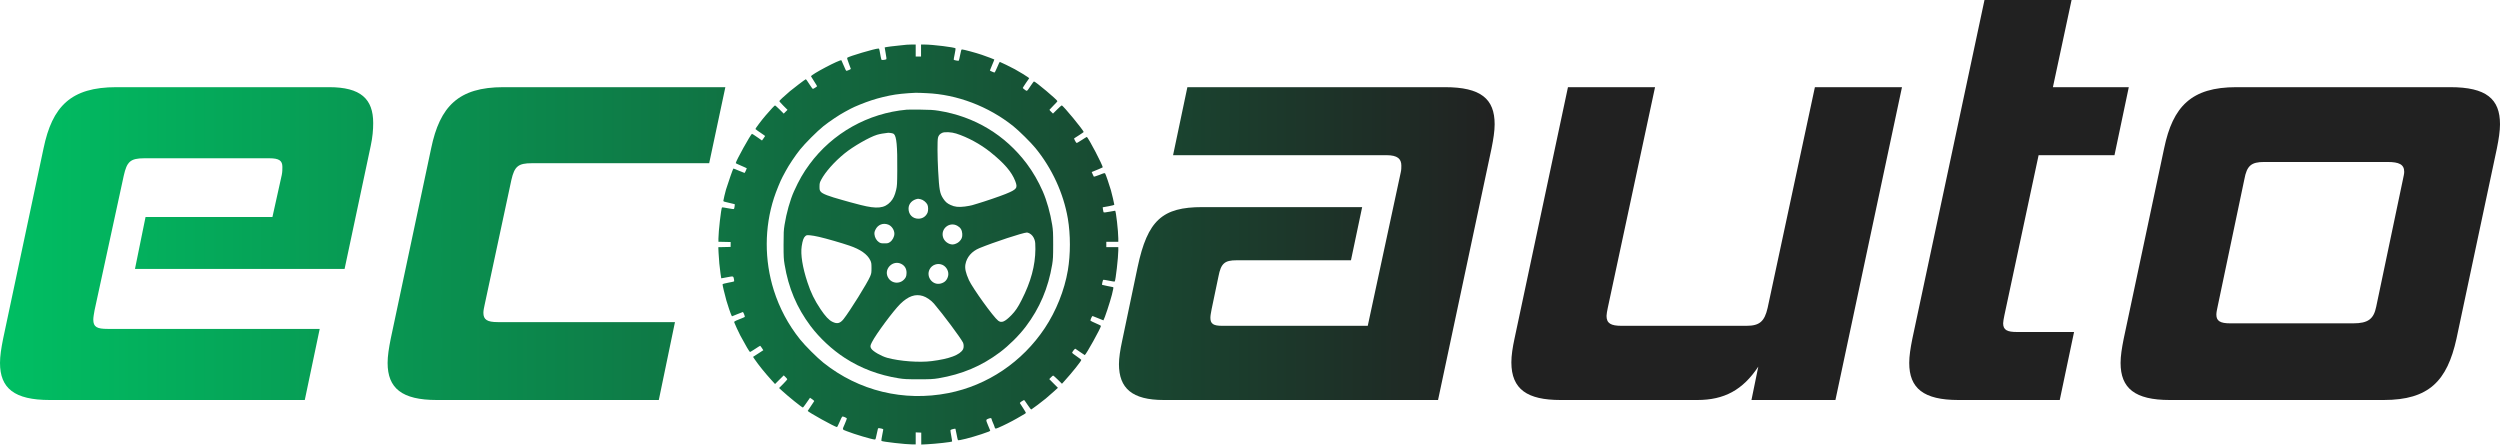 <svg width="6000" height="1067" viewBox="0 0 6000 1067" fill="none" xmlns="http://www.w3.org/2000/svg">
<path d="M731.471 960H119.424C34.334 960 0 931.808 0 870.974C0 854.652 2.986 835.363 7.464 813.107L104.496 356.105C125.395 255.209 170.179 209.212 279.153 209.212H789.69C865.823 209.212 895.679 237.403 895.679 295.27C895.679 311.592 894.186 329.397 889.708 350.17L827.01 645.44H323.937L349.315 520.804H653.846L676.238 419.907C677.73 412.488 677.731 406.553 677.731 400.618C677.731 385.78 670.266 379.845 646.382 379.845H346.329C311.995 379.845 304.531 388.748 297.067 421.391L226.905 744.853C225.413 753.756 223.92 761.175 223.92 767.11C223.92 784.915 232.877 789.366 258.254 789.366H767.298L731.471 960Z" fill="url(#paint0_linear_35_64)"/>
<path d="M1581.12 960H1048.19C964.593 960 930.258 931.808 930.258 870.974C930.258 854.652 933.244 835.363 937.722 813.107L1034.75 356.105C1055.65 255.209 1100.44 209.212 1207.92 209.212H1740.85L1702.04 391.716H1276.59C1243.75 391.716 1234.79 399.134 1227.33 431.777L1163.13 731.499C1161.64 738.918 1160.15 744.853 1160.15 750.788C1160.15 767.11 1169.11 773.045 1194.48 773.045H1619.93L1581.12 960Z" fill="url(#paint1_linear_35_64)"/>
<path d="M3451.3 960H2792.98C2716.85 960 2685.5 931.808 2685.5 873.941C2685.5 859.103 2688.48 839.814 2692.96 819.042L2730.28 640.989C2754.17 528.223 2789.99 497.063 2885.53 497.063H3269.18L3242.31 624.668H2967.64C2939.27 624.668 2930.32 632.087 2924.35 663.246L2907.92 741.886C2906.43 750.788 2904.94 756.723 2904.94 762.658C2904.94 777.496 2912.4 781.947 2933.3 781.947H3282.62L3361.74 413.972C3363.23 408.037 3363.23 402.102 3363.23 397.651C3363.23 381.329 3354.27 372.427 3327.4 372.427H2815.37L2849.71 209.212H3467.72C3554.31 209.212 3587.15 237.403 3587.15 298.238C3587.15 314.559 3584.16 333.849 3579.68 356.105L3451.3 960Z" fill="url(#paint2_linear_35_64)"/>
<path d="M4405.03 960H4203.5L4219.92 879.876C4182.6 936.26 4137.82 960 4073.63 960H3745.21C3666.09 960 3627.28 934.776 3627.28 869.49C3627.28 853.168 3630.26 833.879 3634.74 813.107L3763.12 209.212H3972.11L3858.66 738.918C3857.17 746.337 3855.68 753.756 3855.68 758.207C3855.68 776.012 3866.13 781.947 3891.5 781.947H4191.56C4222.91 781.947 4234.85 771.561 4242.31 738.918L4355.76 209.212H4564.76L4405.03 960Z" fill="url(#paint3_linear_35_64)"/>
<path d="M4943.4 960H4700.08C4616.48 960 4582.14 931.808 4582.14 870.974C4582.14 854.652 4585.13 835.363 4589.61 813.107L4762.77 0H4971.77L4926.98 209.212H5109.1L5074.77 372.427H4892.65L4810.54 756.723C4809.05 764.142 4807.56 771.561 4807.56 776.012C4807.56 792.334 4818.01 796.785 4840.4 796.785H4977.74L4943.4 960Z" fill="url(#paint4_linear_35_64)"/>
<path d="M5720.85 960H5207.32C5123.73 960 5089.39 931.808 5089.39 870.974C5089.39 854.652 5092.38 835.363 5096.86 813.107L5193.89 356.105C5214.79 255.209 5259.57 209.212 5367.05 209.212H5880.58C5967.16 209.212 6000 237.403 6000 298.238C6000 314.559 5997.01 333.849 5992.54 356.105L5895.5 813.107C5873.11 914.003 5829.82 960 5720.85 960ZM5702.93 735.951L5767.12 430.294C5768.62 422.875 5770.11 416.94 5770.11 412.488C5770.11 394.683 5758.17 388.748 5729.8 388.748H5434.23C5402.88 388.748 5392.43 397.651 5386.46 430.294L5322.27 735.951C5320.78 743.369 5319.28 749.304 5319.28 755.24C5319.28 770.077 5328.24 776.012 5352.13 776.012H5647.7C5683.53 776.012 5696.96 765.626 5702.93 735.951Z" fill="url(#paint5_linear_35_64)"/>
<path d="M2176.25 107.322C2176.04 107.535 2169.1 108.282 2160.89 108.922C2148.63 109.881 2124.32 113.08 2123.25 113.827C2123.15 113.933 2124.21 120.224 2125.6 127.795C2127.52 138.032 2127.84 141.764 2126.99 142.297C2124.85 143.577 2116.54 144.536 2115.68 143.577C2114.94 142.724 2113.02 133.447 2110.78 120.438C2110.35 117.665 2109.6 116.492 2108.22 116.492C2100.22 116.492 2036.56 135.366 2033.26 138.672C2032.62 139.311 2034.32 144.856 2037.1 152.001C2039.76 158.718 2042 164.796 2042 165.329C2042 166.182 2035.5 169.168 2031.55 170.021C2030.59 170.234 2028.35 165.863 2025.15 157.865C2022.38 151.041 2019.82 145.176 2019.4 144.75C2016.62 141.871 1945.07 179.618 1946.46 183.243C1946.78 183.99 1950.08 189.428 1954.03 195.399C1957.87 201.264 1960.96 206.489 1960.96 206.916C1960.85 207.875 1952 213.527 1950.72 213.42C1950.19 213.42 1946.46 208.195 1942.3 201.797C1938.25 195.293 1934.52 190.068 1934.09 190.068C1932.92 190.068 1904.87 211.287 1895.92 218.858C1881.31 231.334 1870.32 241.571 1870.32 242.744C1870.32 243.383 1874.8 248.288 1880.13 253.727L1890.05 263.643L1885.47 268.122L1880.99 272.707L1871.07 262.79C1865.63 257.459 1860.73 252.98 1860.09 252.98C1859.02 252.98 1849.85 262.684 1837.16 277.505C1828.63 287.315 1812.64 308.642 1812.96 309.601C1813.28 310.348 1821.06 315.893 1832.68 323.677C1834.6 324.956 1836.2 326.236 1836.2 326.556C1836.2 326.876 1834.5 329.328 1832.47 332.1L1828.74 337.219L1819.99 331.034C1809.54 323.783 1805.49 321.224 1804.85 321.224C1802.19 321.224 1765.83 386.696 1765.83 391.494C1765.83 391.921 1769.77 393.947 1774.68 395.866C1779.47 397.892 1785.45 400.451 1787.9 401.731L1792.27 403.863L1790.03 409.408C1788.75 412.5 1787.26 415.06 1786.83 415.06C1786.3 415.06 1780.22 412.607 1773.18 409.621C1766.15 406.529 1760.28 404.29 1760.07 404.503C1758.68 406.422 1748.87 434.36 1742.37 455.046C1740.77 460.271 1735.97 480.531 1735.97 482.237C1735.97 483.517 1739.38 484.583 1749.4 486.716C1756.87 488.315 1763.05 489.808 1763.27 490.021C1763.91 490.554 1762.52 499.938 1761.67 501.324C1761.03 502.177 1757.08 501.751 1747.17 499.831C1739.7 498.232 1733.2 497.379 1732.77 497.912C1730.64 500.258 1724.24 556.346 1724.24 572.34V580.231L1753.56 580.871V586.736L1753.46 592.6L1723.92 593.24L1724.56 606.782C1725.41 624.59 1727.01 641.011 1729.15 655.833L1730.96 667.882L1735.33 667.242C1737.78 666.816 1743.11 665.856 1747.17 665.003C1759.64 662.55 1760.07 662.657 1761.35 669.055C1761.99 672.147 1762.09 675.026 1761.77 675.346C1761.35 675.773 1755.06 677.159 1747.91 678.438C1740.34 679.825 1734.48 681.424 1734.16 682.277C1733.73 683.45 1738.74 704.776 1743.43 721.624C1746.1 731.221 1753.78 753.72 1755.48 756.812L1756.76 759.158L1769.45 754.04C1776.49 751.161 1782.57 748.815 1782.89 748.815C1784.06 748.815 1788.33 759.798 1787.47 760.651C1787.05 761.077 1780.97 763.743 1774.04 766.409C1762.63 770.994 1761.56 771.634 1762.2 773.767C1763.27 777.072 1773.18 798.612 1776.81 805.329C1789.71 829.428 1798.78 844.783 1800.16 844.783C1800.69 844.783 1806.24 841.371 1812.42 837.319C1818.61 833.16 1824.05 829.854 1824.37 829.854C1824.69 829.854 1826.61 832.307 1828.53 835.186L1831.94 840.518L1819.67 848.515L1807.31 856.512L1810.72 861.631C1821.06 876.666 1835.14 894.153 1851.56 912.28L1860.09 921.664L1870.54 911.214L1880.99 900.871L1885.25 905.029C1887.6 907.269 1889.52 909.721 1889.52 910.254C1889.52 910.894 1885.04 915.906 1879.71 921.344L1869.79 931.261L1876.72 937.659C1892.61 952.267 1924.71 978.072 1926.95 978.072C1927.37 978.072 1930.14 974.553 1933.13 970.288C1936.01 966.129 1939.74 960.797 1941.23 958.665L1944.01 954.613L1949.23 958.132C1952.11 959.945 1954.24 962.184 1954.03 962.824C1953.82 963.57 1950.19 969.008 1946.03 974.873C1941.98 980.738 1938.57 985.856 1938.57 986.069C1938.57 988.628 2004.25 1024.99 2008.73 1024.99C2009.37 1024.99 2012.14 1019.44 2015.02 1012.62C2017.8 1005.8 2020.78 999.931 2021.42 999.718C2023.45 998.971 2032.4 1002.92 2032.4 1004.52C2032.4 1005.37 2030.06 1011.45 2027.18 1018.17C2021.21 1031.92 2020.67 1030.32 2032.4 1034.91C2050.32 1042.05 2093.5 1054.85 2099.47 1054.85C2101.5 1054.85 2101.5 1054.85 2106.19 1032.67C2107.58 1026.48 2106.41 1026.8 2116.64 1028.83C2118.35 1029.15 2119.84 1030.11 2119.84 1030.96C2119.84 1031.81 2118.67 1038.11 2117.18 1044.93C2115.79 1051.86 2114.94 1057.73 2115.36 1058.15C2117.6 1060.18 2174.12 1066.58 2189.68 1066.58H2197.68V1037.68L2211.01 1038.32V1066.9L2224.34 1066.26C2245.77 1065.19 2283.52 1061.03 2285.01 1059.54C2285.23 1059.32 2284.37 1053.35 2283.09 1046.42C2281.71 1039.38 2280.85 1032.99 2281.07 1032.24C2281.6 1030.85 2292.37 1028.08 2293.12 1029.25C2293.33 1029.57 2294.61 1035.65 2295.89 1042.69C2297.17 1049.62 2298.56 1055.81 2299.09 1056.34C2300.47 1057.94 2329.48 1050.69 2355.5 1042.05C2373.84 1035.97 2377.04 1034.59 2376.4 1033.09C2376.08 1032.45 2373.73 1026.7 2371.06 1020.19C2365.73 1007.18 2365.63 1007.29 2373.2 1004.41C2377.68 1002.7 2380.02 1003.34 2380.02 1006.44C2380.02 1007.18 2381.41 1010.81 2383.01 1014.54C2384.71 1018.17 2386.42 1022.43 2386.74 1023.92C2388.23 1029.47 2388.77 1029.57 2395.91 1026.59C2408.28 1021.36 2427.05 1011.98 2440.59 1004.2C2460.63 992.787 2462.13 991.827 2462.13 990.761C2462.13 990.228 2459.14 985.109 2455.41 979.351C2451.68 973.7 2448.27 968.368 2447.84 967.729C2447.41 966.876 2448.8 965.276 2452.1 963.143C2454.98 961.437 2457.54 959.945 2457.86 959.945C2458.29 959.945 2462.02 965.276 2466.29 971.674C2471.19 979.031 2474.5 983.19 2475.24 982.657C2475.99 982.337 2482.81 977.325 2490.38 971.674C2504.99 960.904 2514.16 953.227 2529.62 939.258L2539.01 930.728L2528.56 920.278L2518.22 909.828L2522.37 905.563C2524.61 903.217 2527.07 901.297 2527.6 901.297C2528.24 901.297 2533.25 905.776 2538.69 911.107L2548.71 921.024L2554.04 915.159C2572.7 894.686 2595.84 865.789 2595.1 863.657C2594.88 863.017 2589.98 859.285 2584.22 855.339C2578.36 851.287 2573.45 847.555 2573.24 847.022C2572.6 845.209 2579.63 836.252 2580.91 836.999C2581.55 837.425 2586.78 840.944 2592.54 844.996C2598.3 848.941 2603.2 852.247 2603.41 852.247C2605.87 852.247 2642.33 786.669 2642.33 782.084C2642.33 781.551 2636.79 778.778 2629.96 775.899C2623.14 773.02 2617.38 770.141 2617.06 769.501C2616.53 768.008 2620.79 758.412 2622.07 758.412C2622.61 758.412 2628.69 760.864 2635.51 763.743C2642.44 766.729 2648.09 768.968 2648.2 768.862C2650.97 764.596 2663.98 725.356 2668.57 707.442C2672.3 692.727 2672.83 689.101 2671.23 689.101C2669.95 689.101 2645.32 683.877 2644.89 683.557C2644.36 682.917 2646.71 672.574 2647.56 671.721C2648.09 671.187 2654.06 672.04 2661.53 673.64C2668.67 675.239 2674.96 676.092 2675.39 675.559C2677.52 673.427 2683.92 617.125 2683.92 601.131V593.133H2655.13V580.338H2683.92V572.34C2683.92 555.493 2678.27 505.696 2676.35 505.696C2675.82 505.696 2670.48 506.656 2664.51 507.829C2652.68 510.068 2649.16 510.388 2648.41 509.108C2648.09 508.682 2647.56 505.909 2647.13 502.924L2646.49 497.485L2660.35 495.033C2669.42 493.327 2674.32 492.047 2674.32 491.194C2674.32 489.381 2668.35 464.11 2666.22 456.646C2662.27 443.103 2653.74 418.258 2652.46 416.552C2651.29 414.846 2650.22 415.059 2638.6 419.751C2631.67 422.417 2625.59 424.336 2625.17 423.91C2624.85 423.483 2623.46 420.711 2622.29 417.939L2620.05 412.82L2622.39 411.967C2630.92 408.555 2645.96 402.264 2646.39 401.731C2648.41 399.705 2611.3 328.688 2608.21 328.688C2607.68 328.688 2602.24 332.1 2596.06 336.152C2589.76 340.311 2584.33 343.51 2583.79 343.083C2581.87 341.911 2577.08 332.634 2578.04 331.994C2578.57 331.674 2583.9 328.262 2589.87 324.423C2595.84 320.584 2600.75 317.172 2600.75 316.852C2600.85 313.014 2551.38 252.98 2548.18 252.98C2547.43 252.98 2542.53 257.352 2537.09 262.79L2527.17 272.6L2522.91 268.442C2520.56 266.202 2518.64 263.963 2518.64 263.537C2518.64 263.217 2523.01 258.632 2528.24 253.407C2533.46 248.288 2537.84 243.49 2537.84 242.85C2537.84 239.865 2484.95 195.399 2481.43 195.399C2481 195.399 2477.59 200.091 2473.75 205.743C2464.26 220.031 2465.01 219.498 2459.46 215.339C2456.9 213.527 2454.77 211.501 2454.66 211.074C2454.66 210.541 2458.18 205.103 2462.34 198.918L2470.12 187.722L2467.25 185.376C2464.15 182.924 2446.77 172.367 2435.47 166.076C2427.26 161.597 2400.49 148.482 2399.43 148.482C2399 148.482 2396.34 154.24 2393.35 161.277C2390.47 168.315 2387.49 174.073 2386.85 174.073C2385.25 174.073 2375.76 169.808 2375.76 169.168C2375.76 168.848 2378.21 162.877 2381.19 155.839C2384.29 148.802 2386.53 142.937 2386.31 142.724C2385.35 142.084 2367.87 135.473 2356.03 131.421C2343.02 126.942 2312.2 118.625 2308.79 118.625C2307.19 118.625 2306.45 120.758 2304.42 131.634C2303.03 138.885 2301.54 145.069 2301.11 145.603C2300.37 146.456 2289.7 144.536 2288.96 143.363C2288.74 142.937 2289.7 136.966 2291.2 130.035C2292.58 123.103 2293.65 116.812 2293.33 116.066C2292.37 113.613 2238.31 106.896 2218.79 106.896H2210.48V135.686H2197.68V106.896H2187.23C2181.47 106.896 2176.46 107.109 2176.25 107.322ZM2223.27 223.55C2296.85 226.536 2372.13 255.113 2431.74 302.67C2445.92 314.08 2473.64 341.484 2485.05 355.346C2524.93 404.076 2552.55 464.323 2562.79 524.356C2569.4 563.277 2569.4 610.194 2562.79 649.115C2554.79 696.352 2534.74 746.576 2507.55 787.415C2453.6 868.562 2370 924.969 2276.06 943.417C2169.1 964.423 2061.3 938.298 1976.42 870.694C1961.28 858.645 1931.96 829.428 1920.01 814.393C1891.65 778.885 1870.64 739.325 1857.1 696.566C1834.39 624.483 1834.5 546.003 1857.64 474.773C1862.43 459.951 1873.2 433.4 1878.22 424.336C1879.49 421.884 1882.91 415.486 1885.79 410.261C1892.82 396.932 1908.82 373.047 1920.01 359.078C1932.06 344.043 1961.39 314.72 1976.42 302.67C1990.39 291.581 2014.17 275.586 2027.61 268.442C2032.94 265.563 2039.12 262.257 2041.47 260.978C2050.96 255.859 2075.38 245.943 2091.58 240.718C2109.07 234.96 2130.29 229.841 2148.63 226.962C2164.2 224.51 2197.79 222.057 2206.21 222.804C2207.71 222.91 2215.38 223.23 2223.27 223.55Z" fill="url(#paint6_linear_35_64)"/>
<path d="M2176.36 263.217C2083.27 271.534 1998.18 319.305 1942.94 394.16C1927.8 414.633 1917.78 432.228 1905.51 459.312C1896.45 479.252 1887.28 511.774 1882.91 539.712C1880.88 552.401 1880.56 558.479 1880.56 587.269C1880.56 616.38 1880.88 622.031 1883.01 634.72C1892.29 691.128 1912.34 738.472 1945.29 782.404C1966.93 811.195 1997.11 839.345 2027.82 859.179C2065.89 883.917 2109.29 900.338 2157.06 907.909C2169.75 909.935 2175.82 910.255 2204.61 910.255C2233.72 910.255 2239.38 909.935 2251.96 907.909C2308.58 898.419 2355.71 878.585 2399.75 845.53C2421.71 829.002 2445.39 805.543 2461.81 783.897C2495.29 739.752 2515.87 691.235 2525.25 634.72C2527.28 622.031 2527.6 616.38 2527.6 587.269C2527.6 558.479 2527.28 552.401 2525.25 539.712C2520.77 511.348 2512.24 481.171 2502.65 459.312C2491.98 435 2479.19 412.927 2464.47 393.201C2412.22 323.57 2338.86 279.532 2252.6 265.776C2240.44 263.857 2232.44 263.324 2209.41 263.111C2193.84 262.897 2179.02 263.004 2176.36 263.217ZM2294.72 320.478C2322.23 329.222 2352.94 345.856 2376.5 364.73C2410.2 391.708 2428.01 412.394 2436.54 434.467C2443.04 451.315 2440.8 454.407 2413.29 465.603C2400.28 470.935 2362.75 483.73 2345.9 488.635C2341.53 489.915 2335.77 491.621 2333.1 492.474C2330.44 493.327 2322.65 494.713 2315.72 495.673C2300.58 497.592 2291.3 496.633 2281.39 491.941C2273.07 488.102 2269.13 484.69 2263.9 476.906C2255.58 464.43 2254.09 456.22 2251.53 409.515C2249.72 375.5 2249.51 337.859 2251.1 330.821C2252.38 325.17 2255.26 321.651 2261.13 318.879C2266.99 316.106 2283.41 316.853 2294.72 320.478ZM2145.11 321.438C2151.72 326.876 2153.96 350.335 2153.43 409.195C2153.22 442.358 2152.9 446.303 2150.76 455.58C2147.57 469.122 2143.73 477.333 2137.22 484.37C2122.83 500.045 2105.02 501.964 2065.46 491.941C2053.41 488.849 2042.21 485.863 2040.4 485.33C2038.7 484.797 2031.02 482.664 2023.34 480.531C1988.47 470.935 1973.65 465.177 1969.71 459.952C1967.15 456.646 1966.83 455.367 1966.83 447.689C1966.93 439.905 1967.25 438.306 1970.77 431.588C1980.47 413.034 2002.33 388.296 2026.54 368.569C2047.23 351.614 2086.79 328.902 2104.91 323.464C2111.2 321.544 2122.72 319.518 2131.04 318.772C2135.41 318.452 2143.3 319.838 2145.11 321.438ZM2209.31 478.079C2215.49 479.359 2223.06 485.436 2225.83 491.195C2227.97 495.566 2228.07 505.59 2226.15 510.282C2222.31 519.452 2214.1 524.89 2204.08 524.89C2190.43 524.89 2180.62 514.973 2180.51 501.005C2180.3 488.849 2189.58 479.145 2203.23 477.013C2203.65 476.906 2206.32 477.439 2209.31 478.079ZM2131.57 538.965C2139.89 542.058 2146.5 551.761 2146.5 560.931C2146.5 568.182 2142.02 576.713 2136.05 580.871C2131.78 583.75 2130.61 584.07 2122.61 584.07C2114.83 584.07 2113.34 583.75 2109.39 581.191C2103.63 577.353 2099.37 569.888 2098.73 562.637C2098.3 557.946 2098.84 555.813 2101.18 551.015C2106.83 539.285 2119.2 534.38 2131.57 538.965ZM2297.38 541.738C2305.17 546.003 2308.9 551.974 2309.43 561.038C2309.97 569.355 2308.05 574.26 2301.97 580.018C2298.24 583.644 2290.98 586.736 2286.29 586.736C2276.27 586.736 2266.03 578.952 2263.26 569.249C2257.29 548.775 2278.72 531.501 2297.38 541.738ZM2470.55 559.972C2476.31 562.957 2480.79 568.609 2483.03 575.753C2484.63 580.658 2484.95 585.243 2484.95 597.932C2484.63 637.492 2474.18 676.306 2451.89 720.025C2442.93 737.726 2436.96 746.576 2427.15 756.599C2411.48 772.487 2403.59 775.793 2395.59 769.608C2384.18 760.971 2333.96 691.128 2325.32 672.041C2317.64 654.767 2315.3 644.317 2317 634.507C2320.1 617.126 2332.14 603.157 2350.7 595.48C2384.93 581.404 2454.77 558.372 2464.58 558.052C2465.65 557.946 2468.31 558.905 2470.55 559.972ZM1965.76 568.502C1984.1 572.767 2019.61 583.004 2038.59 589.508C2065.03 598.465 2081.88 610.302 2088.71 624.803C2091.26 630.348 2091.58 632.161 2091.58 643.251C2091.58 654.553 2091.37 656.153 2088.28 663.51C2081.67 679.185 2039.76 746.576 2024.62 765.77C2016.2 776.326 2009.05 778.032 1997.43 772.168C1989.22 768.116 1980.69 758.945 1969.49 742.311C1954.78 720.345 1946.14 702.644 1937.93 677.692C1925.99 641.544 1921.08 610.835 1924.07 591.001C1926.2 576.926 1928.65 570.208 1932.7 566.796C1935.58 564.237 1936.44 564.13 1943.9 564.663C1948.27 564.983 1958.19 566.689 1965.76 568.502ZM2163.03 633.334C2171.45 637.599 2175.82 644.957 2175.72 654.98C2175.72 659.245 2174.97 663.191 2173.9 665.11C2164.2 683.237 2138.82 682.704 2130.4 664.15C2121.44 644.317 2143.51 623.524 2163.03 633.334ZM2262.41 635.893C2272 640.585 2277.76 651.994 2275.52 662.124C2273.18 672.254 2266.99 678.439 2256.86 680.678C2237.99 684.943 2222.31 664.47 2230.84 646.769C2236.39 635.253 2250.89 630.348 2262.41 635.893ZM2214.96 710.428C2223.38 712.987 2234.9 720.878 2241.51 728.662C2263.26 754.147 2304.85 809.915 2311.14 822.071C2313.27 826.23 2313.38 834.333 2311.35 838.172C2304.31 851.608 2278.83 861.311 2236.07 866.643C2206.43 870.482 2159.3 866.963 2129.33 858.752C2115.04 854.807 2095.21 843.397 2091.16 836.893C2088.07 831.988 2088.28 829.748 2092.65 821.218C2102.14 802.238 2144.58 745.083 2160.79 729.302C2179.98 710.641 2196.83 704.777 2214.96 710.428Z" fill="url(#paint7_linear_35_64)"/>
<defs>
<linearGradient id="paint0_linear_35_64" x1="0" y1="533.448" x2="6000" y2="533.448" gradientUnits="userSpaceOnUse">
<stop stop-color="#00BF63"/>
<stop offset="0.6" stop-color="#212121"/>
</linearGradient>
<linearGradient id="paint1_linear_35_64" x1="0" y1="533.448" x2="6000" y2="533.448" gradientUnits="userSpaceOnUse">
<stop stop-color="#00BF63"/>
<stop offset="0.6" stop-color="#212121"/>
</linearGradient>
<linearGradient id="paint2_linear_35_64" x1="0" y1="533.448" x2="6000" y2="533.448" gradientUnits="userSpaceOnUse">
<stop stop-color="#00BF63"/>
<stop offset="0.6" stop-color="#212121"/>
</linearGradient>
<linearGradient id="paint3_linear_35_64" x1="0" y1="533.448" x2="6000" y2="533.448" gradientUnits="userSpaceOnUse">
<stop stop-color="#00BF63"/>
<stop offset="0.6" stop-color="#212121"/>
</linearGradient>
<linearGradient id="paint4_linear_35_64" x1="0" y1="533.448" x2="6000" y2="533.448" gradientUnits="userSpaceOnUse">
<stop stop-color="#00BF63"/>
<stop offset="0.6" stop-color="#212121"/>
</linearGradient>
<linearGradient id="paint5_linear_35_64" x1="0" y1="533.448" x2="6000" y2="533.448" gradientUnits="userSpaceOnUse">
<stop stop-color="#00BF63"/>
<stop offset="0.6" stop-color="#212121"/>
</linearGradient>
<linearGradient id="paint6_linear_35_64" x1="0" y1="533.448" x2="6000" y2="533.448" gradientUnits="userSpaceOnUse">
<stop stop-color="#00BF63"/>
<stop offset="0.6" stop-color="#212121"/>
</linearGradient>
<linearGradient id="paint7_linear_35_64" x1="0" y1="533.448" x2="6000" y2="533.448" gradientUnits="userSpaceOnUse">
<stop stop-color="#00BF63"/>
<stop offset="0.6" stop-color="#212121"/>
</linearGradient>
</defs>
</svg>

